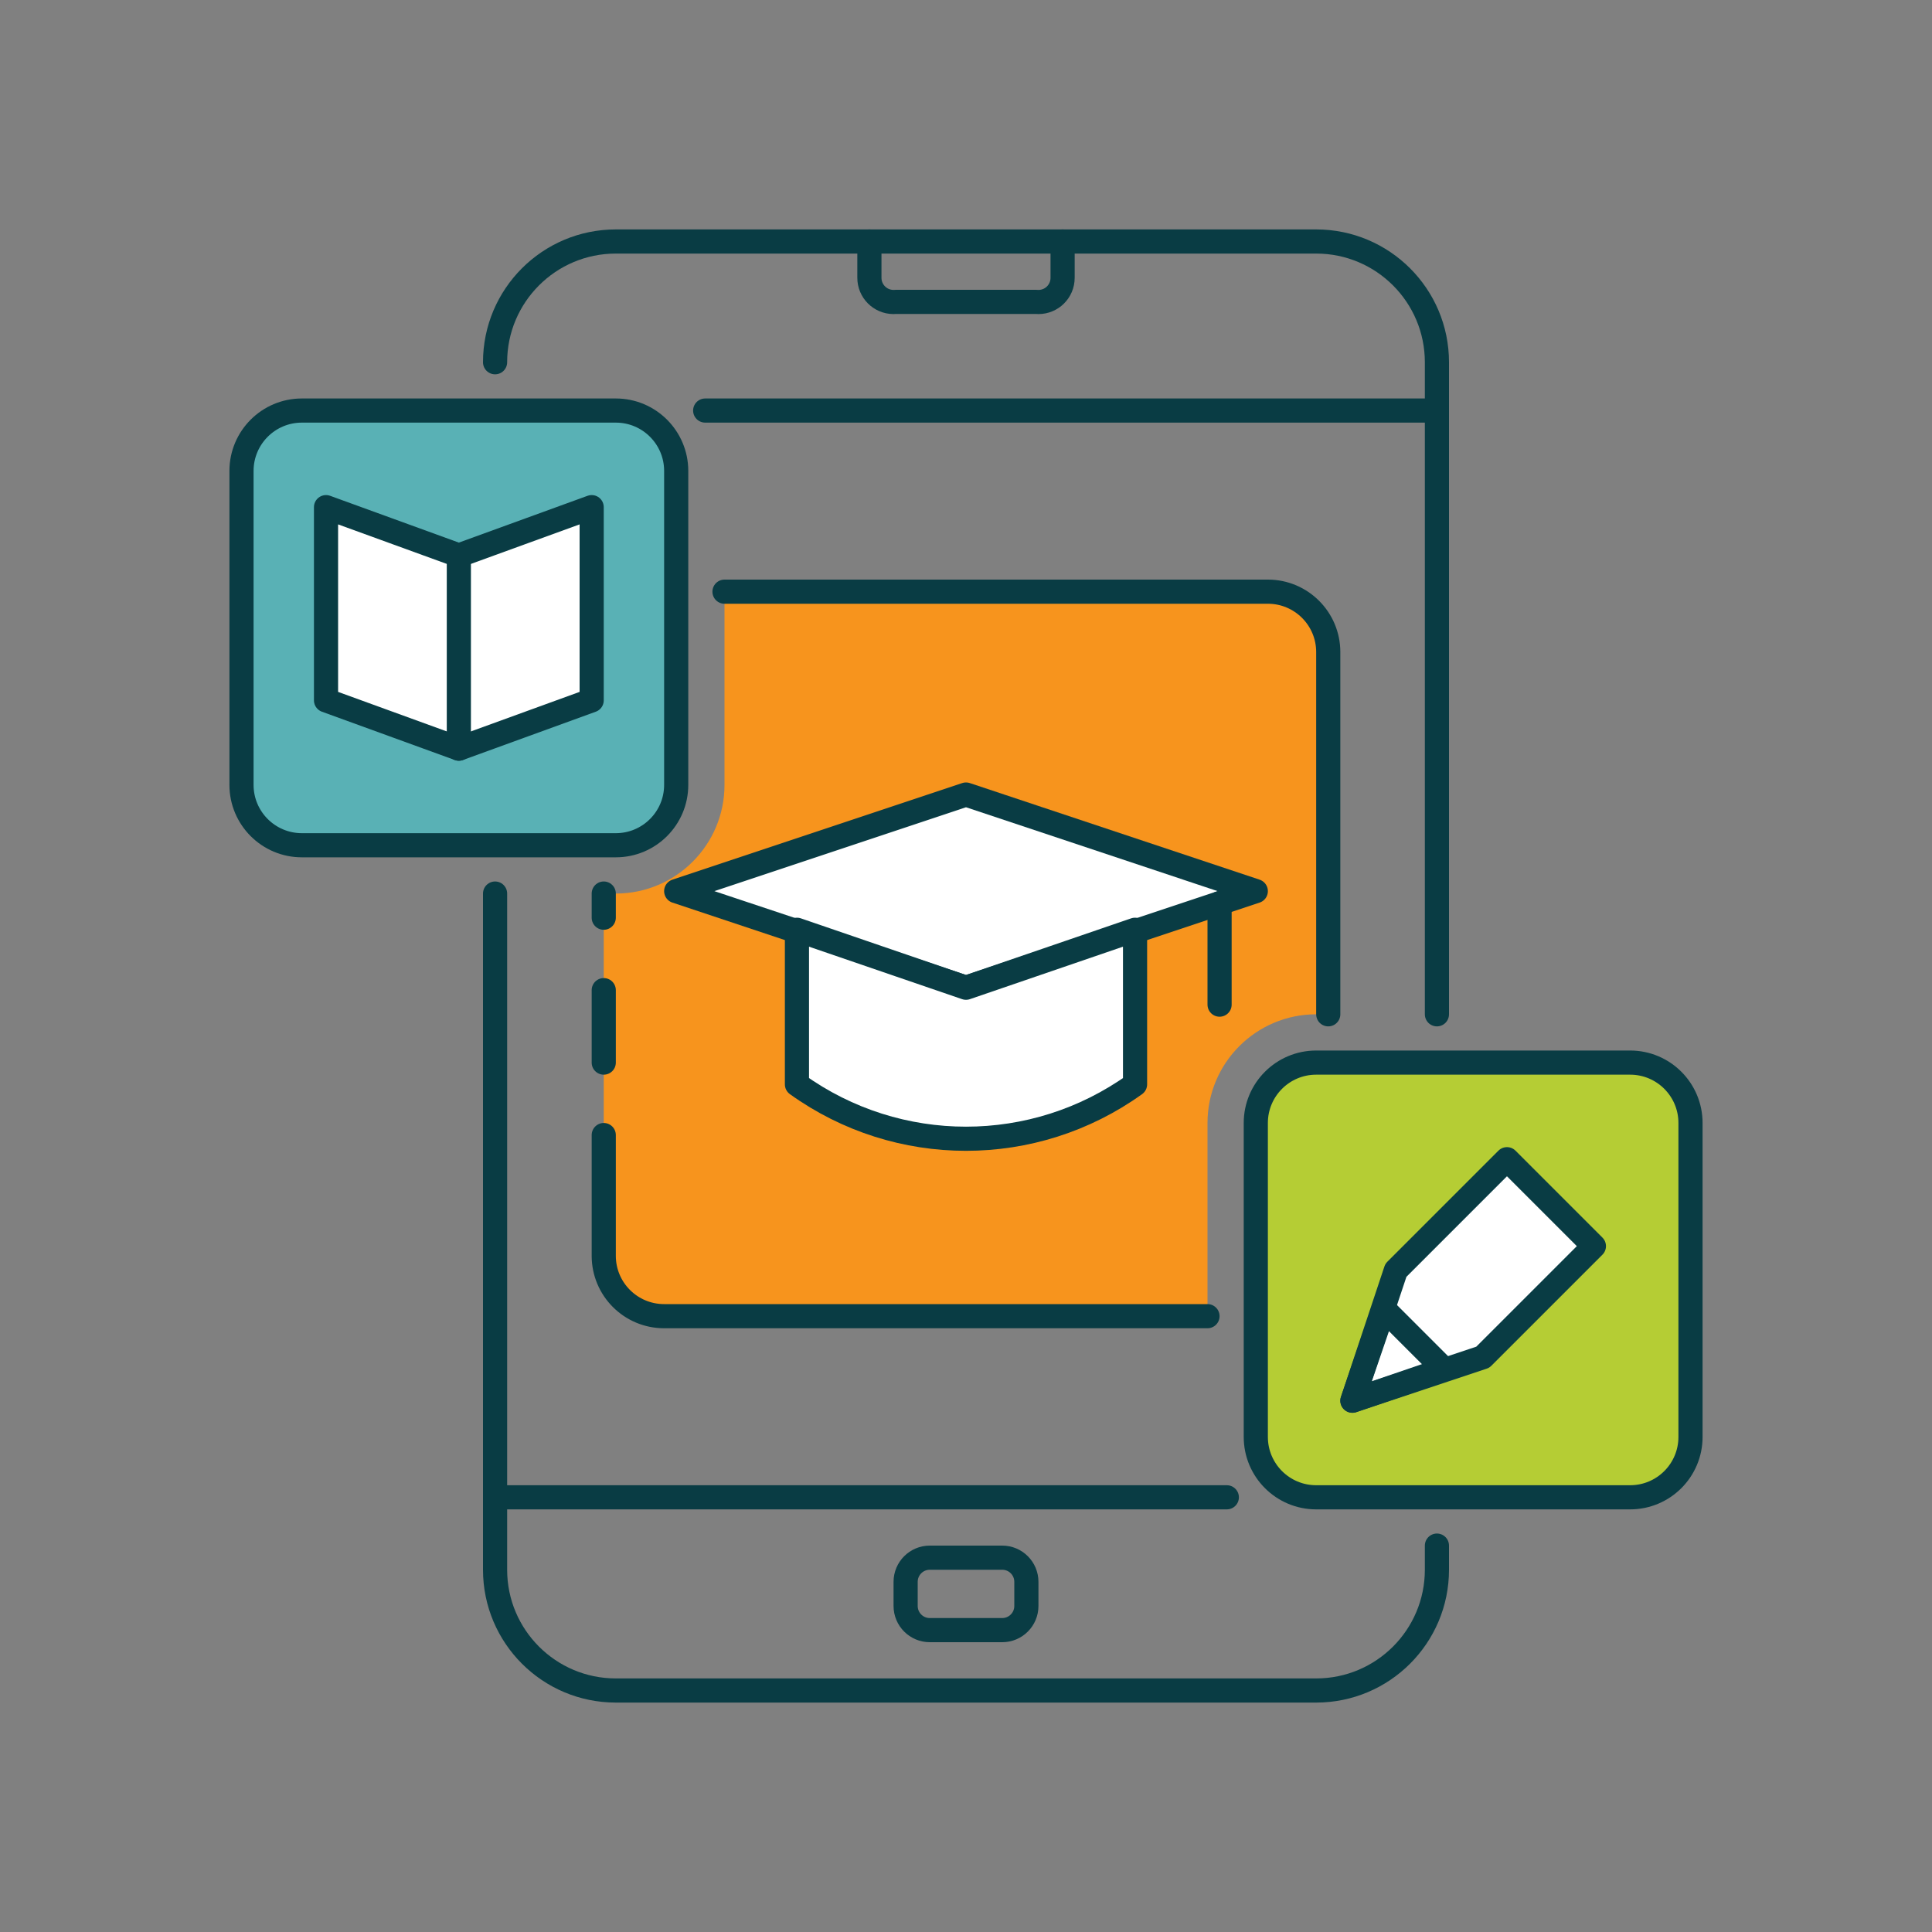 <?xml version="1.0" encoding="UTF-8"?>
<svg version="1.1" viewBox="0 0 80 80" xmlns="http://www.w3.org/2000/svg" xmlns:xlink="http://www.w3.org/1999/xlink">
    <rect x="0" y="0" width="80" height="80" fill="#808080" stroke="none"/>
    <!--Generated by IJSVG (https://github.com/iconjar/IJSVG)-->
    <path d="M50,46.5l4.9738e-14,6.79481e-07c-3.75267e-07,-2.485 2.015,-4.5 4.5,-4.5h0.5v-15v0c0,-1.381 -1.119,-2.5 -2.5,-2.5h-22.5v8v0c0,2.485 -2.015,4.5 -4.5,4.5h-0.5v15l2.84217e-14,3.77489e-07c2.08482e-07,1.381 1.119,2.5 2.5,2.5h22.5Z" fill="#F7941D"></path>
    <path fill="none" stroke="#093C44" stroke-linecap="round" stroke-linejoin="round" stroke-width="1" d="M36,10v1.5l7.21374e-09,-1.43855e-06c-0.003,0.552 0.443,1.002 0.995,1.005c0.035,0 0.07,-0.001 0.105,-0.005h5.8l-1.96841e-08,-1.97858e-09c0.55,0.055 1.04,-0.345 1.095,-0.895c0.004,-0.035 0.005,-0.07 0.005,-0.105v-1.5"></path>
    <g stroke-linecap="round" stroke-width="1" stroke="#093C44" fill="none" stroke-linejoin="round">
        <path d="M38.5,67.5c-0.552,0 -1,-0.448 -1,-1v-1c0,-0.552 0.448,-1 1,-1h3c0.552,0 1,0.448 1,1v1c0,0.552 -0.448,1 -1,1Z"></path>
        <path fill="#FFF" d="M40,32.9l-12,4l12,4l12,-4l-12,-4Z"></path>
        <path fill="#FFF" d="M40,40.9l-7,-2.4v6.4l8.25329e-07,5.92739e-07c4.183,3.004 9.817,3.004 14,-1.18548e-06v-6.4Z"></path>
        <path d="M50.5,37.4v4.2"></path>
        <path fill="#59B1B5" d="M12.5,35c-1.381,0 -2.5,-1.119 -2.5,-2.5v-13c0,-1.381 1.119,-2.5 2.5,-2.5h13c1.381,0 2.5,1.119 2.5,2.5v13c0,1.381 -1.119,2.5 -2.5,2.5Z"></path>
        <path d="M59.5,17v-2v0c0,-2.761 -2.239,-5 -5,-5h-29l-2.18557e-07,5.32907e-15c-2.761,1.20706e-07 -5,2.239 -5,5c0,0 0,1.77636e-15 0,1.77636e-15"></path>
        <path d="M20.5,62v3l5.68434e-14,7.54979e-07c4.16963e-07,2.761 2.239,5 5,5h29h-2.18557e-07c2.761,1.20706e-07 5,-2.239 5,-5v-1"></path>
        <path d="M55,42v-15v0c0,-1.381 -1.119,-2.5 -2.5,-2.5h-22.5"></path>
        <path d="M25,47v5l2.84217e-14,3.77489e-07c2.08482e-07,1.381 1.119,2.5 2.5,2.5h22.5"></path>
        <path d="M25,41v3"></path>
        <path d="M25,37v1"></path>
        <path fill="#FFF" d="M24.5,29l-5.5,2l-5.5,-2v-8l5.5,2l5.5,-2v8Z"></path>
        <path d="M19,23v8"></path>
        <path fill="#B5CD34" d="M54.5,62c-1.381,0 -2.5,-1.119 -2.5,-2.5v-13c0,-1.381 1.119,-2.5 2.5,-2.5h13c1.381,0 2.5,1.119 2.5,2.5v13c0,1.381 -1.119,2.5 -2.5,2.5Z"></path>
        <path d="M59.5,42v-25h-30.3"></path>
        <path d="M20.5,37v25h30.3"></path>
        <path fill="#FFF" d="M62.4,48l3.6,3.6l-4.6,4.6l-5.4,1.8l1.8,-5.4l4.6,-4.6Z"></path>
        <path d="M57.3,54.2l-1.3,3.8l3.8,-1.3l-2.5,-2.5Z"></path>
    </g>
</svg>